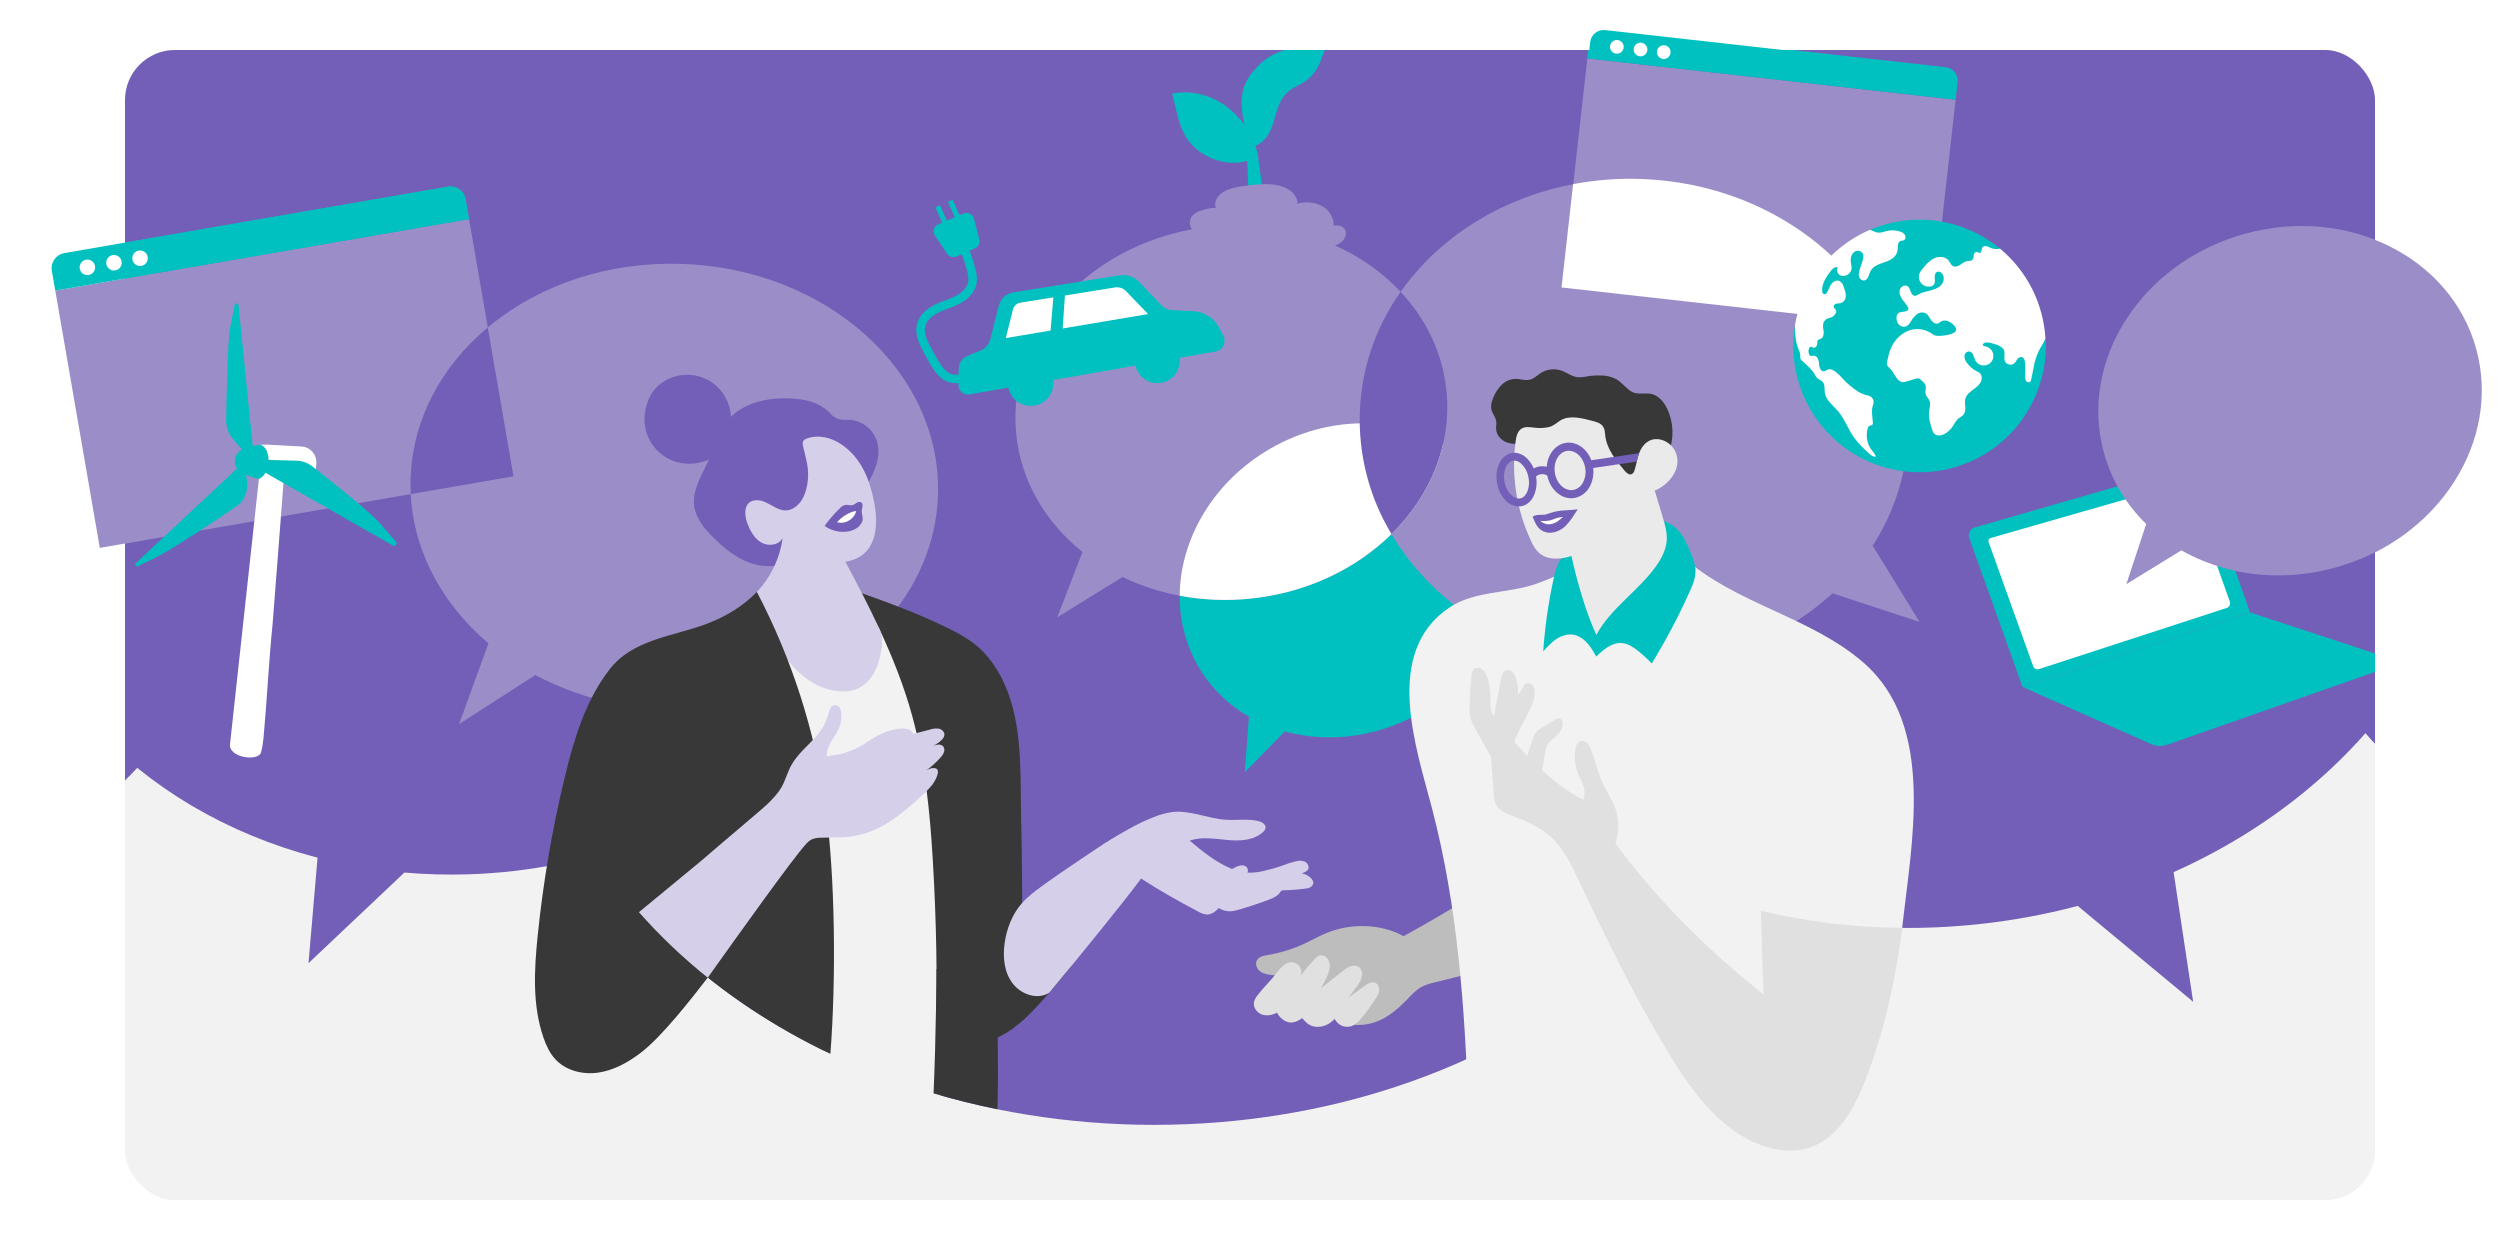 <?xml version="1.0" encoding="UTF-8"?> <svg xmlns="http://www.w3.org/2000/svg" width="1000" height="500" viewBox="0 0 1000 500" fill="none"><rect width="1000" height="500" fill="white"></rect><path d="M782.595 40.364L783.388 33.321C783.468 32.617 783.409 31.903 783.212 31.221C783.016 30.54 782.688 29.904 782.245 29.349C781.803 28.795 781.256 28.334 780.635 27.991C780.014 27.649 779.331 27.433 778.627 27.355L642.05 12.034C641.346 11.955 640.633 12.015 639.952 12.211C639.271 12.408 638.635 12.737 638.081 13.179C637.528 13.621 637.066 14.169 636.724 14.79C636.381 15.41 636.164 16.093 636.086 16.797L635.292 23.84L782.595 40.364Z" fill="#00C1C0"></path><path d="M850.577 233.705L858.513 209.645C850.435 201.839 844.596 192.01 841.604 181.181C831.46 144.355 856.561 105.173 897.668 93.661C938.775 82.15 980.324 102.669 990.468 139.495C1000.61 176.321 975.511 215.503 934.404 227.015C930.926 227.986 927.39 228.741 923.819 229.275C918.899 230.031 913.92 230.331 908.945 230.171C896.193 229.867 883.71 226.442 872.587 220.196L850.577 233.705Z" fill="#9B8DC8"></path><g clip-path="url(#clip0)"><rect width="1280" height="576.206" transform="translate(-140 -74)" fill="#F2F2F2"></rect><path d="M962 2H42V338H962V2Z" fill="#745FB8"></path><path d="M965 219H35V502H965V219Z" fill="#F2F2F2"></path><path d="M-49.744 360.435C40.184 348 104.096 272.866 93.008 192.618C81.919 112.37 0.029 57.397 -89.899 69.832C-179.827 82.267 -243.74 157.402 -232.651 237.649C-221.562 317.897 -139.672 372.87 -49.744 360.435Z" fill="#745FB8"></path><path d="M461.671 449.945C600.087 449.945 712.295 361.496 712.295 252.389C712.295 143.282 600.087 54.833 461.671 54.833C323.255 54.833 211.047 143.282 211.047 252.389C211.047 361.496 323.255 449.945 461.671 449.945Z" fill="#745FB8"></path><path d="M365.498 189.288C362.816 103.849 278.708 37.169 177.639 40.345C76.57 43.52 -3.193 115.348 -0.48 200.786C1.645 268.427 54.816 324.299 127.021 343.071L123.399 385.262L161.76 349.019C170.273 349.754 178.82 349.992 187.36 349.729C288.423 346.554 368.16 274.72 365.498 189.288Z" fill="#745FB8"></path><path d="M988.64 169.492C978.599 71.089 873.51 1.214 753.926 13.423C634.342 25.633 545.542 115.309 555.584 213.719C565.625 312.129 670.713 382.003 790.298 369.794C804.069 368.389 817.708 365.906 831.091 362.368L877.261 400.711L869.446 348.852C946.509 314.44 996.295 244.508 988.64 169.492Z" fill="#745FB8"></path><path d="M1066 100.725C984.544 100.725 918.516 155.196 918.516 222.368C918.516 274.65 958.496 319.216 1014.61 336.425L1010.88 376.004L1040.68 342.232C1049.07 343.426 1057.53 344.025 1066 344.025C1147.46 344.025 1213.49 289.554 1213.49 222.381C1213.49 155.208 1147.46 100.725 1066 100.725Z" fill="#745FB8"></path><path d="M272.506 105.552C214.266 103.727 165.792 142.154 164.244 191.388C163.444 216.997 175.469 240.429 195.38 257.331L183.629 289.65L214.106 270.008C230.412 278.609 248.479 283.339 266.906 283.83C271.831 283.986 276.761 283.852 281.671 283.427L301.69 279.995C343.303 269.195 373.92 236.991 375.2 198.014C376.711 148.8 330.746 107.383 272.506 105.552Z" fill="#9B8DC8"></path><path d="M497.921 308.902L499.591 286.667C491.014 281.771 483.911 274.657 479.028 266.07C462.478 236.876 475.636 198.027 508.417 179.287C541.198 160.548 581.185 169.044 597.735 198.225C614.286 227.407 601.127 266.269 568.346 285.002C565.574 286.587 562.705 287.998 559.758 289.228C555.703 290.94 551.5 292.278 547.201 293.223C536.221 295.722 524.797 295.502 513.921 292.582L497.921 308.902Z" fill="#00C1C0"></path><path d="M578.573 156.201C574.375 115.079 532.449 85.68 484.935 90.539C437.421 95.398 402.305 132.666 406.509 173.769C408.429 192.63 418.305 209.02 432.999 220.774L422.925 246.902L448.999 230.807C463.924 238.003 481.639 241.326 500.148 239.43C547.661 234.59 582.778 197.323 578.573 156.201Z" fill="#9B8DC8"></path><path d="M767.822 248.759L749.064 218.271C757.688 204.975 762.58 189.605 763.227 173.769C765.332 119.932 717.953 74.213 657.403 71.652C596.852 69.091 546.042 110.655 543.95 164.485C541.857 218.316 589.217 264.041 649.761 266.602C654.882 266.818 660.012 266.715 665.121 266.295C672.165 265.751 679.145 264.561 685.972 262.741C703.481 258.225 719.624 249.503 733 237.331L767.822 248.759Z" fill="#9B8DC8"></path><path d="M634.94 23.379L624.668 114.991L771.968 131.519L782.241 39.907L634.94 23.379Z" fill="#9B8DC8"></path><path d="M782.241 39.903L783.035 32.861C783.115 32.156 783.055 31.442 782.859 30.761C782.663 30.079 782.334 29.443 781.892 28.889C781.449 28.334 780.902 27.873 780.281 27.53C779.66 27.188 778.978 26.972 778.273 26.894L641.697 11.573C640.993 11.494 640.279 11.554 639.598 11.751C638.917 11.947 638.282 12.276 637.728 12.718C637.174 13.161 636.713 13.708 636.37 14.329C636.028 14.95 635.811 15.632 635.732 16.336L634.938 23.379L782.241 39.903Z" fill="#00C1C0"></path><path d="M657.402 71.627C647.969 71.217 638.519 71.898 629.242 73.656L624.608 114.989L753.248 129.414C736.442 96.832 700.218 73.438 657.402 71.627Z" fill="white"></path><path d="M187.609 87.574L22.114 116.229L39.923 219.152L205.417 190.497L187.609 87.574Z" fill="#9B8DC8"></path><path d="M187.603 87.594L186.227 79.655C185.952 78.061 185.056 76.642 183.737 75.707C182.417 74.772 180.782 74.398 179.187 74.668L25.722 101.237C24.123 101.514 22.699 102.415 21.764 103.741C20.829 105.068 20.459 106.712 20.736 108.312L22.106 116.244L187.603 87.594Z" fill="#00C1C0"></path><path d="M56.026 106.397C57.74 106.397 59.13 105.007 59.13 103.292C59.13 101.577 57.74 100.187 56.026 100.187C54.312 100.187 52.922 101.577 52.922 103.292C52.922 105.007 54.312 106.397 56.026 106.397Z" fill="white"></path><path d="M818.234 135.432L816.084 134.689L814.094 130.905L800.954 114.541L800.001 99.445C792.851 93.537 784.214 89.711 775.036 88.384C765.858 87.057 756.492 88.281 747.962 91.922L746.177 96.403L736.909 101.423L726.509 112.646L719.828 133.71L717.972 130.272C716.845 137.203 717.176 144.292 718.942 151.088C720.708 157.884 723.871 164.238 728.228 169.743C732.586 175.247 738.044 179.783 744.252 183.06C750.46 186.337 757.283 188.283 764.285 188.775C771.287 189.266 778.315 188.292 784.92 185.914C791.525 183.537 797.562 179.808 802.645 174.966C807.729 170.123 811.748 164.274 814.445 157.791C817.142 151.309 818.459 144.334 818.311 137.314C818.298 136.667 818.273 136.053 818.234 135.432Z" fill="#00C1C0"></path><path d="M800 99.445C798.539 99.824 796.988 99.615 795.68 98.862C794.745 98.362 793.312 98.145 792.857 99.099C792.531 99.777 792.819 100.859 792.108 101.109C791.584 101.295 791.059 100.738 790.502 100.77C789.945 100.802 789.555 101.525 789.472 102.14C789.497 102.763 789.322 103.378 788.972 103.894C788.428 104.457 787.513 104.31 786.745 104.451C785.721 104.643 784.909 105.392 784.038 105.962C783.168 106.532 782.016 106.935 781.12 106.41C780.358 105.968 780.077 105.04 779.558 104.329C778.323 102.652 775.789 102.409 773.875 103.235C771.961 104.061 770.534 105.687 769.197 107.287C768.632 107.894 768.17 108.588 767.827 109.342C767.574 109.983 767.495 110.679 767.599 111.36C767.703 112.041 767.986 112.681 768.419 113.217C768.852 113.752 769.419 114.163 770.063 114.407C770.707 114.651 771.404 114.719 772.083 114.605C772.619 114.544 773.116 114.295 773.485 113.901C774.125 113.165 773.939 112.076 773.875 111.109C773.811 110.143 774.08 108.952 775.008 108.696C775.226 108.646 775.453 108.642 775.673 108.684C775.893 108.725 776.103 108.812 776.288 108.939C777.779 109.867 777.837 112.172 776.806 113.594C775.776 115.015 774.041 115.713 772.326 116.154C770.611 116.596 768.857 116.897 767.353 117.787C766.978 118.072 766.538 118.261 766.073 118.338C765.203 118.376 764.582 117.499 764.275 116.686C763.968 115.873 763.725 114.938 762.995 114.458C761.875 113.728 760.249 114.682 759.904 115.975C759.558 117.268 760.141 118.632 760.902 119.727C761.664 120.822 762.637 121.788 763.225 122.986C763.346 123.188 763.402 123.423 763.385 123.658C763.353 123.781 763.297 123.896 763.22 123.997C763.144 124.098 763.047 124.183 762.937 124.247C761.869 124.951 760.256 124.452 759.296 125.31C759.074 125.535 758.899 125.802 758.78 126.096C758.662 126.389 758.602 126.703 758.605 127.019C758.563 127.524 758.623 128.033 758.781 128.515C758.94 128.996 759.193 129.441 759.526 129.823C759.867 130.2 760.308 130.473 760.797 130.61C761.286 130.747 761.804 130.743 762.291 130.598C763.283 130.252 763.904 129.318 764.473 128.408C765.065 127.347 765.864 126.415 766.822 125.668C767.308 125.303 767.883 125.076 768.486 125.011C769.09 124.945 769.7 125.044 770.253 125.297C771.27 125.854 771.757 127.013 772.403 127.973C773.049 128.933 774.214 129.811 775.289 129.375C775.686 129.151 776.062 128.894 776.416 128.607C778.067 127.551 780.256 128.709 781.606 130.143C782.156 130.739 782.688 131.565 782.355 132.307C782.161 132.665 781.858 132.952 781.491 133.127C779.91 134.017 778.041 134.177 776.23 134.318C775.489 134.423 774.734 134.38 774.009 134.19C773.366 133.909 772.762 133.548 772.211 133.114C770.828 132.261 769.258 131.757 767.637 131.645C766.016 131.534 764.392 131.818 762.905 132.474C759.928 133.845 757.585 136.299 756.352 139.337C755.71 140.997 755.218 142.711 754.88 144.459C754.748 144.888 754.718 145.342 754.79 145.784C755.04 146.815 756.211 147.366 756.768 148.217C757.372 149.278 758.032 150.306 758.746 151.297C759.207 152.013 759.897 152.552 760.704 152.827C761.314 152.904 761.934 152.829 762.509 152.609L766.259 151.521C766.7 151.339 767.188 151.308 767.648 151.431C767.887 151.545 768.104 151.701 768.288 151.892C769.273 152.795 770.374 153.518 770.317 154.997C770.317 155.861 770.035 156.732 770.24 157.558C770.509 158.653 771.52 159.428 771.872 160.484C772.307 161.72 771.833 163.045 771.654 164.364C771.309 166.829 772.057 169.293 772.793 171.669C772.944 172.282 773.216 172.859 773.593 173.365C774.771 174.703 776.998 174.204 778.47 173.192C779.592 172.421 780.546 171.43 781.273 170.279C781.747 169.359 782.329 168.5 783.008 167.719C783.795 166.976 784.928 166.566 785.529 165.683C786.771 163.948 785.587 161.476 786.169 159.421C786.56 158.013 787.731 156.975 788.908 156.105C790.086 155.234 791.353 154.408 792.108 153.16C792.864 151.911 792.947 150.093 791.833 149.152C791.478 148.894 791.094 148.679 790.688 148.512C789.09 147.698 787.718 146.501 786.694 145.029C786.091 144.274 785.77 143.332 785.785 142.365C785.817 141.888 786.025 141.44 786.37 141.109C786.714 140.777 787.17 140.586 787.648 140.573C788.021 140.65 788.369 140.82 788.658 141.069C788.947 141.318 789.167 141.636 789.299 141.994C789.612 142.686 789.76 143.447 790.105 144.126C790.406 144.705 790.849 145.198 791.393 145.558C791.937 145.919 792.563 146.134 793.214 146.185C793.864 146.236 794.516 146.121 795.11 145.849C795.703 145.578 796.217 145.16 796.604 144.635C796.991 144.109 797.238 143.494 797.321 142.847C797.405 142.2 797.322 141.542 797.081 140.936C796.84 140.33 796.449 139.795 795.944 139.382C795.439 138.969 794.837 138.691 794.195 138.575C793.696 138.486 792.998 138.268 793.12 137.775C793.163 137.634 793.253 137.512 793.376 137.429C794.246 136.731 795.513 136.968 796.576 137.256C798.067 137.653 800.416 138.281 801.363 139.644C802.38 141.111 801.222 143.153 802.08 144.721C802.263 145.013 802.505 145.264 802.791 145.456C803.077 145.649 803.4 145.78 803.739 145.84C804.079 145.9 804.427 145.889 804.762 145.807C805.096 145.724 805.41 145.573 805.683 145.362C806.152 144.865 806.564 144.317 806.912 143.729C807.088 143.436 807.339 143.196 807.64 143.033C807.94 142.869 808.279 142.789 808.62 142.801C809.657 142.961 809.99 144.267 810.054 145.31C810.156 146.971 810.169 148.636 810.092 150.298C810 150.961 810.091 151.636 810.355 152.251C810.426 152.398 810.527 152.53 810.651 152.637C810.776 152.744 810.921 152.824 811.078 152.872C811.235 152.92 811.4 152.935 811.563 152.916C811.726 152.897 811.883 152.845 812.025 152.763C812.301 152.478 812.471 152.108 812.505 151.713L813.382 147.359C813.75 145.06 814.412 142.818 815.353 140.688C816.255 138.87 817.356 137.327 818.169 135.438C817.78 128.511 815.965 121.738 812.839 115.545C809.712 109.351 805.341 103.87 800 99.445V99.445Z" fill="white"></path><path d="M719.393 124.023C719.316 124.292 719.239 124.567 719.156 124.849C718.66 126.624 718.265 128.426 717.972 130.246C717.972 133.569 718.234 136.949 719.488 139.92C719.833 140.554 720.051 141.25 720.128 141.968C720.054 142.468 720.067 142.977 720.167 143.473C720.318 143.777 720.537 144.042 720.807 144.248C722.522 145.887 724.602 147.551 725.818 149.613C726.304 150.445 726.317 150.823 727.188 151.45C727.866 151.943 728.666 152.193 729.191 152.891C730.055 154.037 729.722 155.644 729.92 157.059C730.356 160.106 733.184 162.11 735.188 164.447C737.831 167.526 739.168 171.489 741.498 174.844C743.25 177.181 745.243 179.327 747.444 181.246C748.263 182.015 749.261 182.841 750.368 182.642C750.048 181.579 749.216 180.766 748.557 179.87C747.674 178.66 747.084 177.263 746.832 175.786C746.58 174.31 746.673 172.795 747.104 171.361C747.147 171.139 747.237 170.928 747.367 170.743C747.497 170.557 747.665 170.402 747.86 170.286C748.199 170.139 748.628 170.209 748.896 169.966C749.005 169.833 749.083 169.679 749.125 169.513C749.167 169.347 749.172 169.173 749.14 169.005C749.044 167.245 748.653 165.228 748.845 163.48C748.992 162.161 749.94 160.958 749.101 159.511C748.891 159.168 748.612 158.874 748.281 158.647C747.951 158.42 747.576 158.265 747.181 158.192C744.468 157.686 742.183 156.098 740.141 154.35C739.101 153.528 738.131 152.62 737.242 151.636C736.338 150.538 735.309 149.55 734.176 148.691C733.338 148.051 732.256 147.462 731.284 147.788C730.644 147.999 730.08 148.576 729.364 148.537C729.127 148.503 728.901 148.415 728.703 148.279C728.505 148.144 728.342 147.965 728.224 147.756C727.856 147.083 727.65 146.333 727.623 145.567C727.597 144.801 727.421 144.048 727.104 143.351C726.935 143.01 726.669 142.727 726.338 142.538C726.008 142.348 725.628 142.262 725.248 142.289C725.018 142.355 724.783 142.4 724.544 142.423C724.327 142.384 724.125 142.287 723.959 142.141C723.793 141.996 723.67 141.808 723.604 141.597C723.455 141.236 723.381 140.848 723.388 140.457C723.394 140.066 723.481 139.68 723.642 139.324C723.695 139.162 723.791 139.017 723.919 138.904C724.048 138.792 724.204 138.716 724.372 138.684C724.717 138.684 725.012 138.959 725.338 139.062C726.087 139.299 726.797 138.473 726.874 137.685C726.938 137.045 726.816 136.245 727.348 135.88C727.596 135.75 727.861 135.655 728.135 135.598C729.204 135.233 729.562 133.882 729.472 132.762C729.383 131.642 729.024 130.496 729.3 129.401C729.422 128.935 729.655 128.505 729.978 128.147C730.301 127.79 730.705 127.515 731.156 127.346C732.122 126.993 732.896 127.032 733.594 126.244C734.164 125.604 734.874 124.746 734.279 123.863C734.029 123.479 733.575 123.223 733.472 122.768C733.325 122.128 733.952 121.596 734.567 121.456C735.181 121.315 735.847 121.398 736.448 121.212C736.986 120.996 737.449 120.626 737.779 120.149C738.108 119.673 738.291 119.109 738.304 118.53C738.4 117.172 737.856 115.847 737.434 114.573C737.306 114.151 737.116 113.749 736.871 113.382C735.36 111.276 733.351 112.383 732.391 113.83C731.751 114.848 731.418 116.039 730.772 117.032C730.686 117.202 730.564 117.352 730.413 117.469C730.263 117.587 730.088 117.669 729.901 117.71C729.261 117.761 728.89 116.935 728.852 116.27C728.711 113.485 730.413 110.975 732.052 108.709C732.8 107.665 733.972 106.487 735.149 106.974C734.368 108.03 735.034 109.72 736.256 110.213C736.883 110.418 737.557 110.431 738.192 110.252C738.826 110.073 739.393 109.71 739.821 109.208C740.204 108.81 740.473 108.317 740.602 107.78C740.682 107.002 740.615 106.216 740.404 105.463C740.122 103.881 740.244 102.101 741.485 100.981C741.708 100.755 741.975 100.576 742.27 100.458C742.564 100.339 742.88 100.282 743.197 100.29C743.515 100.299 743.827 100.372 744.115 100.506C744.403 100.641 744.66 100.833 744.871 101.071C745.677 102.089 745.306 103.632 744.871 104.867L744.045 107.313C743.642 108.516 743.226 109.797 743.783 111.033C743.935 111.39 744.192 111.692 744.52 111.9C744.848 112.108 745.232 112.212 745.62 112.198C747.252 112.038 747.488 109.861 748.224 108.427C749.255 106.41 751.668 105.629 753.812 104.906C757.011 103.824 759.264 102.255 759.111 98.798C759.072 97.818 759.373 96.627 760.314 96.352C760.666 96.25 761.05 96.294 761.396 96.173C762.202 95.891 762.419 94.752 762.003 94.002C761.517 93.286 760.779 92.779 759.936 92.581C758.241 92.052 756.435 91.99 754.708 92.402C753.511 92.69 752.314 93.209 751.092 93.042C750.106 92.914 749.229 92.351 748.288 92.018L747.988 91.922C741.159 94.846 735.057 99.238 730.115 104.786C725.174 110.333 721.513 116.901 719.393 124.023V124.023Z" fill="white"></path><path d="M358.759 252.843L343.258 247.152L306.433 263.938L306.714 265.808L316.602 330.919C321.14 360.811 324.589 391.037 330.196 420.622C330.676 423.183 331.233 425.878 333.018 427.773C334.253 429.053 335.956 429.854 337.633 430.52C349.748 435.308 362.804 439.841 375.809 440.725C378.369 425.084 381.146 405.845 383.719 390.204C386.221 375.018 386.343 359.896 386.714 344.556L388.052 288.69L358.759 252.843Z" fill="#F2F2F2"></path><path d="M317.012 223.22L316.935 223.316C315.995 224.304 314.819 225.038 313.518 225.448C308.513 227.247 302.849 226.517 297.991 224.347C293.134 222.176 288.993 218.681 285.236 214.923C281.665 211.35 278.196 207.169 277.639 202.156C276.916 195.933 280.698 190.229 283.233 184.499C285.614 179.115 287.073 173.173 290.708 168.564C296.519 161.252 306.708 158.928 316.058 159.357C319.674 159.524 323.329 160.042 326.638 161.508C328.725 162.415 330.601 163.744 332.148 165.414C332.881 166.255 333.795 166.919 334.821 167.355C335.848 167.791 336.961 167.987 338.075 167.93C340.226 167.764 342.384 168.164 344.334 169.089C345.879 169.839 347.253 170.9 348.371 172.204C349.49 173.508 350.329 175.027 350.836 176.669C351.879 180.145 351.342 183.948 350.036 187.335C348.807 190.665 347.034 193.768 344.788 196.516C341.876 194.179 339.95 191.439 335.572 191.919C329.812 192.559 328.033 197.841 325.972 202.4C324.206 204.173 323.521 208.52 322.657 210.831C321.441 214.103 319.886 217.304 318.49 220.537C318.126 221.496 317.628 222.399 317.012 223.22V223.22Z" fill="#745FB8"></path><path d="M292.192 177.879C289.863 179.396 287.84 181.349 285.472 182.796C282.815 184.395 279.804 185.313 276.707 185.469C273.61 185.624 270.522 185.011 267.719 183.686C264.944 182.299 262.576 180.219 260.842 177.647C259.108 175.075 258.069 172.098 257.824 169.005C257.485 163.57 259.475 157.36 263.763 153.857C266.909 151.292 270.845 149.894 274.904 149.903C278.963 149.911 282.894 151.324 286.029 153.902C288.87 156.311 290.897 159.539 291.834 163.144C292.771 166.749 292.572 170.556 291.264 174.044C290.803 175.196 291.495 176.861 292.192 177.879Z" fill="#745FB8"></path><path d="M374.368 416.14C374.982 392.238 374.573 368.336 373.139 344.435C372 324.991 370.08 305.451 364.96 286.635C361.683 274.579 357.049 262.946 351.769 251.621L343.238 236.767C355.36 240.993 367.648 245.59 379.232 251.294C382.678 252.883 385.967 254.793 389.056 256.998C395.706 261.986 400.358 269.291 403.225 277.095C409.056 292.947 408.07 310.342 408.448 326.963C408.845 344.65 408.973 362.344 408.832 380.044C408.793 384.82 408.734 389.598 408.653 394.379C415.693 393.988 423.648 390.403 429.037 385.832C424.275 391.914 419.597 397.356 414.873 402.478C409.011 408.822 402.182 414.943 393.753 416.742C387.571 418.029 380.563 417.273 374.368 416.14Z" fill="#383838"></path><path d="M311.84 259.117C316.909 268.081 325.581 275.827 335.866 276.532C338.134 276.732 340.419 276.432 342.56 275.655C346.816 273.99 349.786 269.931 351.162 265.571C352.538 261.211 353.722 255.763 351.802 251.62C347.552 242.491 342.887 233.54 338.157 224.68C350.739 222.759 351.501 210.543 349.735 201.234C347.987 192.079 344.73 183.481 336.807 177.917C332.704 175.036 327.258 173.653 322.586 175.465C322.097 175.616 321.664 175.911 321.344 176.31C321.184 176.642 321.091 177.003 321.071 177.371C321.052 177.739 321.105 178.108 321.229 178.455C321.946 181.656 322.925 184.857 323.181 188.116C323.395 190.799 323.127 193.499 322.387 196.087C321.645 198.68 320.346 201.209 318.15 202.79C311.936 207.201 307.955 199.589 302.202 200.108C297.402 200.517 297.645 205.947 298.893 209.218C300.058 212.272 301.69 215.371 304.518 217.01C307.347 218.649 311.616 218.111 313.062 215.179C311.973 223.277 308.369 230.828 302.758 236.767C303.277 243.592 308.442 253.157 311.84 259.117Z" fill="#D5CFEA"></path><path d="M419.732 397.061C415.021 400.122 408.404 397.791 405.012 393.31C401.62 388.828 401.069 382.765 401.856 377.201C402.663 371.516 404.788 365.94 408.512 361.58C410.829 358.865 413.703 356.682 416.589 354.582C421.856 350.741 427.252 347.104 432.653 343.455C440.295 338.288 448.013 333.096 456.474 329.459L473.197 344.505C476.397 347.379 479.597 350.267 483.277 352.533C485.895 354.147 486.848 352.476 488.685 350.76C490.448 349.007 492.518 347.592 494.791 346.586C496.173 346.022 498.087 345.843 498.867 347.123C499.648 348.404 498.727 349.896 497.843 351.029C494.78 355.007 491.55 358.848 488.154 362.553C486.682 364.153 484.954 365.85 482.746 365.812C481.544 365.696 480.385 365.304 479.36 364.666C471.635 360.607 463.757 356.176 456.442 351.419C449.402 361.023 429.031 385.832 429.031 385.832C426.1 389.385 419.732 397.061 419.732 397.061Z" fill="#D5CFEA"></path><path d="M520.615 349.307C521.684 349.012 522.893 348.596 523.309 347.565C523.725 346.534 523.028 345.228 521.997 344.703C520.926 344.252 519.737 344.165 518.612 344.454C516.684 344.897 514.794 345.492 512.96 346.233C510.559 347.086 508.107 347.789 505.62 348.34C503.331 348.921 500.97 349.159 498.612 349.044C496.465 348.828 494.365 348.275 492.391 347.405C486.234 344.844 480.973 340.561 475.879 336.265C480.589 334.581 485.959 335.535 490.944 335.996C495.93 336.457 501.472 336.227 505.165 332.853C505.695 332.446 506.067 331.866 506.215 331.214C506.42 329.741 504.736 328.755 503.296 328.416C499.079 327.417 494.656 328.192 490.336 327.91C483.085 327.436 476.071 323.986 468.852 324.818C466.225 325.203 463.659 325.924 461.216 326.963C454.176 329.716 448.736 333.179 441.159 337.847L439.879 339.62C455.623 346.79 473.62 350.978 486.548 362.47C487.369 363.194 488.328 363.746 489.367 364.092C490.406 364.439 491.504 364.573 492.596 364.486C493.557 364.377 494.507 364.178 495.431 363.891C498.801 362.943 502.138 361.861 505.44 360.645C507.501 359.883 510.836 358.891 512.058 356.932C512.175 356.686 512.343 356.467 512.551 356.291C512.779 356.172 513.035 356.114 513.293 356.125C516.408 356.053 519.517 355.807 522.605 355.389C523.196 355.332 523.765 355.139 524.269 354.825C527.405 352.565 522.74 349.524 520.615 349.307Z" fill="#D5CFEA"></path><path d="M329.837 210.364C331.623 207.879 333.626 205.556 335.821 203.424C336.366 202.767 337.085 202.277 337.894 202.009C338.97 201.772 340.115 202.336 341.165 202.009C341.669 201.789 342.144 201.507 342.579 201.17C342.796 201.001 343.049 200.881 343.317 200.82C343.586 200.759 343.865 200.759 344.134 200.818C345.798 201.362 344.621 203.514 344.678 204.615C344.755 205.895 345.318 207.259 344.954 208.456C344.686 209.169 344.281 209.821 343.76 210.376C343.24 210.931 342.614 211.378 341.92 211.689C338.323 213.584 333.088 212.823 329.837 210.364Z" fill="#745FB8"></path><path d="M577.223 177.655C557.735 166.4 531.316 166.201 508.416 179.287C485.377 192.463 472.02 215.582 471.879 238.297C481.197 240.04 490.718 240.43 500.148 239.456C539.194 235.461 569.863 209.577 577.223 177.655Z" fill="white"></path><path d="M578.573 156.201C577.031 141.085 570.387 127.563 560.25 116.737C550.26 130.771 544.592 147.421 543.943 164.637C543.293 181.852 547.692 198.882 556.596 213.629C572.154 198.296 580.781 177.776 578.573 156.201Z" fill="#745FB8"></path><path d="M342.349 204.378H342.413C342.221 206.395 339.975 208.36 338.132 208.86C337.575 209.025 336.997 209.109 336.416 209.109C335.878 209.092 335.342 209.024 334.816 208.904C336.672 206.779 339.533 204.871 342.349 204.378Z" fill="white"></path><path d="M272.538 382.01C289.639 397.497 309.754 410.858 332.154 421.537C334.471 391.824 334.112 350.529 330.189 322.212C326.007 292.367 316.724 263.464 302.746 236.767C297.178 242.529 290.106 246.742 282.592 249.572C269.216 254.591 253.152 255.68 243.821 267.767C234.138 280.284 229.524 295.86 225.869 311.021L271.808 386.766L272.538 382.01Z" fill="#383838"></path><path d="M225.869 311.015C220.837 331.895 217.224 353.093 215.053 374.461C213.67 388.047 212.928 402.113 217.376 415.02C218.458 418.176 219.885 421.281 222.15 423.72C226.362 428.266 233.082 429.918 239.219 429.053C245.357 428.189 250.989 425.11 255.955 421.371C264.678 414.86 276.505 399.539 283.142 391.011L225.869 311.015Z" fill="#383838"></path><path d="M398.951 443.695C399.552 427.619 398.861 404.001 398.861 404.001L374.618 387.515C374.618 387.515 374.407 415.436 373.421 437.351C381.728 439.805 390.238 441.92 398.951 443.695Z" fill="#383838"></path><path d="M377.28 298.536C377.031 298.285 376.731 298.091 376.399 297.967C376.068 297.843 375.713 297.793 375.36 297.819C374.647 297.887 373.948 298.061 373.287 298.338C374.772 297.531 377.626 295.886 377.767 293.946C377.844 292.749 376.743 291.724 375.565 291.468C374.366 291.302 373.144 291.422 372 291.82L365.274 293.581C365.114 293.153 364.858 292.767 364.525 292.454C364.192 292.141 363.791 291.909 363.354 291.776C362.464 291.472 361.52 291.354 360.583 291.43C357.826 291.615 355.128 292.314 352.628 293.491C348.935 295.124 345.824 297.839 342.144 299.535C340.318 300.373 338.423 301.052 336.48 301.565C336.007 301.686 330.72 302.557 330.72 302.557C330.535 300.348 331.501 298.204 332.64 296.308C333.78 294.413 335.156 292.614 335.904 290.546C336.602 288.594 337.524 282.063 334.042 282.044C331.988 282.044 331.386 285.482 330.925 286.916C330.109 289.448 328.804 291.795 327.085 293.824C323.616 298.011 319.092 301.36 316.455 306.206C314.919 309.043 314.144 312.25 312.519 315.042C311.156 317.372 309.242 319.331 307.348 321.258C305.229 323.403 290.778 335.42 280.416 344.383C280.416 344.383 267.649 354.928 255.578 364.87C263.976 374.383 273.184 383.149 283.098 391.069C295.386 373.846 317.018 343.506 322.292 337.75C322.93 336.986 323.694 336.336 324.551 335.83C325.726 335.302 327.007 335.05 328.295 335.093C330.285 335.036 332.282 334.965 334.279 334.946C336.757 334.988 339.235 334.816 341.684 334.434C351.655 332.584 359.245 326.828 366.592 320.234C368.848 318.316 370.945 316.22 372.864 313.966C374.055 312.487 377.588 306.386 372.544 307.32C371.84 307.492 371.168 307.775 370.554 308.159C372.663 306.602 374.604 304.83 376.346 302.871C376.89 302.285 377.312 301.598 377.588 300.848C377.738 300.468 377.789 300.057 377.735 299.652C377.681 299.247 377.525 298.863 377.28 298.536V298.536Z" fill="#D5CFEA"></path><path d="M506.586 86.249C505.306 78.567 504.353 70.673 503.258 62.971C502.189 55.41 497.594 48.277 491.463 43.284C485.332 38.29 476.743 35.793 468.871 37.483C470.637 43.655 471.284 50.288 474.951 55.666C479.86 62.868 490.273 66.927 498.919 64.341C499.107 71.964 499.504 79.582 500.109 87.197L506.586 86.249Z" fill="#00C1C0"></path><path d="M499.661 58.937C502.861 58.752 505.632 56.517 507.245 53.892C508.858 51.267 509.607 48.034 510.522 45.012C511.437 41.99 512.672 38.917 515.117 36.772C517.28 34.852 520.179 33.917 522.509 32.214C524.688 30.521 526.442 28.342 527.629 25.85C527.955 25.21 530.528 18.462 530.528 18.462C526.535 18.323 522.536 18.51 518.573 19.019C514.626 19.518 510.828 20.846 507.431 22.918C505.332 24.309 503.442 25.993 501.818 27.918C500.099 29.794 498.729 31.962 497.773 34.32C497.11 36.208 496.741 38.185 496.679 40.185C496.352 46.587 498.848 52.573 499.316 58.918L499.661 58.937Z" fill="#00C1C0"></path><path d="M501.735 93.842L491.873 95.084C487.438 95.648 480.993 95.846 477.697 92.837C475.777 91.102 475.271 88.176 476.999 86.243C477.943 85.309 479.104 84.624 480.379 84.252C482.287 83.522 484.313 83.144 486.356 83.138C485.473 81.025 486.779 78.554 488.846 77.107C490.913 75.66 493.575 75.039 496.174 74.603C498.535 74.207 500.929 73.925 503.323 73.765C506.747 73.534 510.311 73.573 513.415 74.764C516.519 75.954 519.067 78.541 518.996 81.48C520.687 80.977 522.462 80.823 524.214 81.025C525.966 81.227 527.66 81.783 529.191 82.658C530.526 83.448 531.628 84.579 532.383 85.934C533.139 87.289 533.522 88.821 533.492 90.372C535.342 89.668 537.697 90.718 538.228 92.357C538.759 93.996 537.831 95.84 536.308 97.005C534.678 98.129 532.805 98.853 530.843 99.118C521.236 100.846 510.695 97.037 501.735 93.842Z" fill="#9B8DC8"></path><path d="M509.421 390.076C507.655 389.903 505.805 389.705 504.301 388.719C502.797 387.733 501.908 385.671 502.766 384.122C503.623 382.573 505.485 382.285 507.143 382.003C512.359 381.114 517.43 379.518 522.215 377.259C525.031 375.927 527.745 374.372 530.631 373.187C540.327 369.211 552.25 369.429 561.447 374.468C568.61 370.545 575.68 366.45 582.656 362.182C583.507 371.452 583.936 381.036 584.352 390.351L573.856 392.964C572.06 393.336 570.316 393.929 568.666 394.731C566.464 395.921 564.756 397.81 563.015 399.609C559.303 403.45 555.143 407.093 550.093 408.854C545.545 410.423 540.593 410.364 536.084 408.688C525.901 404.821 520.289 391.12 509.421 390.076Z" fill="#BDBDBD"></path><path d="M708.352 430.436L760.87 371.158C764.57 337.27 774.477 290.342 745.408 265.059C734.854 255.878 721.939 249.95 709.235 244.091C696.531 238.233 683.635 232.196 673.255 222.849C672.224 221.927 671.079 220.928 669.703 220.928C668.103 220.928 666.906 222.324 665.799 223.489C654.919 234.795 642.554 227.478 629.485 228.611C624.231 229.059 619.488 231.812 614.503 233.528C603.111 237.465 589.863 236.268 579.834 242.958C552.999 260.885 566.445 298.972 572.858 323.531C583.008 362.438 585.946 402.849 587.309 443.036C605.677 434.796 625.824 434.38 645.549 433.433L696.307 431.025L708.352 430.436Z" fill="#F2F2F2"></path><path d="M520.871 407.254C520.871 407.254 521.844 408.291 522.318 408.816C523.45 409.995 524.998 410.684 526.631 410.737C528.362 410.822 530.077 410.375 531.547 409.456C531.854 409.258 533.947 407.798 533.806 407.42C534.377 408.7 535.408 409.717 536.694 410.272C537.98 410.827 539.428 410.879 540.75 410.417C542.187 409.744 543.439 408.731 544.398 407.465C545.967 405.659 547.411 403.746 548.718 401.742C549.761 400.147 551.278 398.368 551.604 396.453C551.828 395.115 551.265 393.54 549.998 393.054C548.603 392.522 547.118 393.463 545.927 394.334C543.732 395.973 541.351 397.535 539.156 399.2C540.611 397.559 541.947 395.818 543.156 393.988C543.94 392.939 544.496 391.738 544.788 390.461C544.928 389.82 544.895 389.154 544.694 388.529C544.493 387.905 544.13 387.346 543.643 386.907C543.136 386.565 542.554 386.35 541.947 386.282C541.339 386.214 540.724 386.295 540.155 386.517C539.02 386.982 537.969 387.631 537.044 388.437C534.215 390.621 531.284 393.092 528.449 395.275L530.119 391.991C530.827 390.735 531.374 389.395 531.745 388.002C532.115 386.592 531.932 385.094 531.233 383.815C530.523 382.631 529.044 381.824 527.726 382.253C526.999 382.557 526.36 383.037 525.863 383.649C523.831 385.745 521.955 387.987 520.251 390.358C520.546 389.638 520.623 388.847 520.474 388.083C520.325 387.319 519.955 386.616 519.41 386.06C518.865 385.504 518.169 385.12 517.409 384.956C516.648 384.791 515.856 384.853 515.131 385.134C512.571 386.126 510.395 389.692 508.615 391.683C506.836 393.675 504.897 395.679 503.233 397.83C502.481 398.672 501.926 399.672 501.607 400.756C501.166 402.843 502.676 405.013 504.673 405.762C506.67 406.511 508.948 406.057 510.817 405.039C511.257 405.955 511.882 406.77 512.653 407.431C513.424 408.092 514.325 408.586 515.297 408.88C517.281 409.335 519.265 408.432 520.871 407.254Z" fill="#E0E0E0"></path><path d="M603.873 296.962C605.156 292.021 606.129 287.004 606.785 281.942C607.272 278.228 607.566 274.349 606.241 270.853C605.672 269.342 604.385 267.741 602.804 268.042C601.223 268.343 600.635 270.232 600.334 271.807L597.332 287.73C598.234 288.85 598.766 290.29 599.662 291.443C600.47 292.391 601.194 293.409 601.825 294.484C602.305 295.342 602.971 296.558 603.873 296.962Z" fill="#E0E0E0"></path><path d="M604.711 299.772C606.17 294.209 609.312 289.272 611.834 284.106C612.992 281.737 614.048 279.176 613.844 276.545C613.822 275.606 613.482 274.702 612.877 273.984C612.566 273.628 612.144 273.388 611.679 273.304C611.214 273.219 610.734 273.294 610.317 273.516C609.923 273.811 609.602 274.192 609.376 274.63L605.997 280.143C603.744 284.007 602.507 288.379 602.4 292.851C602.317 293.755 602.375 294.667 602.573 295.553C602.951 297.106 603.683 298.55 604.711 299.772Z" fill="#E0E0E0"></path><path d="M616.686 309.081L618.202 300.265C618.293 299.547 618.482 298.844 618.766 298.178C619.26 297.293 619.933 296.521 620.743 295.912C621.932 295.003 623.007 293.954 623.943 292.787C624.409 292.202 624.739 291.52 624.91 290.792C625.082 290.064 625.09 289.306 624.935 288.575C624.852 288.2 624.65 287.863 624.359 287.614C623.662 287.096 622.676 287.518 621.927 287.953C619.965 289.093 618.028 290.271 616.116 291.488C615.449 291.819 614.861 292.292 614.392 292.872C613.924 293.452 613.586 294.126 613.402 294.849C612.272 297.909 611.25 301.01 610.337 304.151C611.964 306.343 614.159 308.048 616.686 309.081V309.081Z" fill="#E0E0E0"></path><path d="M608.871 177.181C606.689 177.755 604.382 177.616 602.285 176.784C600.243 175.875 598.586 173.916 598.445 171.662C598.381 170.593 598.656 169.511 598.49 168.461C598.234 166.816 596.96 165.484 596.57 163.864C596.179 162.245 596.64 160.734 597.21 159.28C597.955 157.302 599.109 155.502 600.595 153.998C601.962 152.61 603.776 151.751 605.715 151.572C607.757 151.418 609.831 152.347 611.853 151.898C613.575 151.521 614.855 150.131 616.333 149.184C617.548 148.421 618.919 147.941 620.344 147.778C621.77 147.615 623.214 147.774 624.57 148.243C626.778 149.03 628.723 150.644 631.053 150.893C632.36 150.947 633.669 150.824 634.944 150.528C636.776 150.234 638.633 150.125 640.486 150.202C642.588 150.197 644.66 150.704 646.522 151.681C648.819 153.019 650.362 155.343 652.653 156.675C655.13 158.115 658.144 156.905 660.864 157.648C663.584 158.39 665.645 160.913 666.893 163.531C668.974 167.979 669.523 172.99 668.454 177.783C667.974 179.953 667.526 181.15 665.766 182.386C663.808 183.845 661.997 185.492 660.358 187.303C658.778 188.974 658.157 190.658 655.917 191.644C652.467 193.155 648.352 192.284 645.12 190.363C641.888 188.443 639.36 185.562 636.8 182.764C634.24 179.966 631.68 177.143 628.339 175.376C623.942 173.032 619.597 172.815 615.072 174.812C613.085 175.797 611.008 176.591 608.871 177.181V177.181Z" fill="#383838"></path><path d="M677.14 233.624C677.866 231.838 678.23 229.924 678.208 227.996C678.119 225.614 677.191 223.361 676.288 221.158C675.104 218.309 673.901 215.396 671.994 212.996C670.087 210.595 667.36 208.616 664.314 208.348C663.923 208.28 663.522 208.348 663.175 208.54C662.867 208.788 662.643 209.126 662.535 209.506C660.717 214.263 659.431 219.443 656.173 223.482C652.468 228.073 646.144 230.314 640.813 232.49C640.505 232.65 640.16 232.723 639.815 232.702C639.123 232.599 638.778 231.837 638.573 231.172C637.466 227.58 637.024 223.489 634.336 220.883C633.808 220.317 633.14 219.901 632.399 219.676C631.659 219.451 630.872 219.426 630.119 219.603C627.444 220.076 625.236 222.074 623.866 224.417C622.496 226.76 621.856 229.456 621.306 232.1C619.294 241.481 617.948 250.993 617.28 260.564C619.072 258.567 620.909 256.544 623.232 255.193C625.556 253.842 628.474 253.272 630.912 254.316C634.4 255.808 636.404 258.797 638.484 262.639C641.383 259.854 644.813 256.877 648.82 257.229C651.2 257.44 653.3 258.836 655.181 260.321C657.143 261.88 658.988 263.579 660.704 265.405C666.379 256.136 671.454 246.513 675.898 236.594C676.346 235.602 676.775 234.622 677.14 233.624Z" fill="#00C1C0"></path><path d="M670.529 181.605C670.063 180.194 669.245 178.925 668.154 177.916C667.062 176.908 665.732 176.195 664.289 175.843C659.924 174.844 656.839 177.712 655.514 181.643C654.804 183.743 654.497 185.965 653.825 188.046C653.76 188.374 653.629 188.686 653.44 188.963C653.25 189.239 653.007 189.474 652.724 189.653C651.7 190.139 650.605 189.179 649.869 188.308C646.394 184.179 642.765 179.716 642.119 174.358C641.965 173.077 641.965 171.797 641.287 170.721C640.276 169.133 638.401 168.743 636.73 168.301C633.018 167.315 627.943 165.964 624.34 168.071C622.676 169.044 621.645 170.286 619.655 170.798C617.705 171.256 615.686 171.345 613.703 171.06C611.994 170.856 610.125 170.542 608.66 171.438C606.996 172.45 606.503 174.607 606.241 176.56C604.555 189.272 606.324 202.203 611.361 213.994C613.031 217.893 614.337 221.312 618.561 222.855C621.351 223.873 625.517 223.495 628.57 222.368C630.759 232.375 634.33 244.898 638.548 253.983C644.237 243.24 655.553 236.242 662.548 226.293C664.692 223.252 666.465 219.788 666.695 216.049C666.881 212.983 666.017 209.961 665.14 207.016C664.346 204.34 662.887 199.544 661.901 196.241C667.501 193.955 672.589 187.681 670.529 181.605Z" fill="#EAEAEA"></path><path d="M607.213 202.579C605.439 202.458 603.77 201.696 602.516 200.434C600.639 198.587 599.373 196.21 598.887 193.622C597.671 187.79 600.167 182.239 604.391 181.259C606.548 180.76 608.781 181.471 610.689 183.25C612.56 185.101 613.826 187.476 614.317 190.063V190.063C614.897 192.656 614.692 195.364 613.728 197.841C612.711 200.306 610.964 201.932 608.807 202.432C608.285 202.551 607.749 202.6 607.213 202.579ZM605.844 184.268C605.573 184.256 605.301 184.281 605.037 184.345C602.478 184.941 600.993 188.878 601.838 192.944C602.197 194.884 603.137 196.67 604.532 198.065C605.69 199.154 606.983 199.608 608.161 199.346C609.338 199.083 610.33 198.097 610.951 196.599C611.661 194.732 611.802 192.695 611.354 190.748C610.995 188.807 610.055 187.021 608.66 185.626C607.919 184.838 606.919 184.345 605.844 184.236V184.268Z" fill="#745FB8"></path><path d="M627.911 199.282C623.636 198.968 619.796 195.178 618.861 189.947C617.78 183.891 621.005 178.167 626.048 177.187C631.091 176.208 636.071 180.337 637.152 186.394C637.685 189.174 637.256 192.053 635.936 194.557C635.35 195.722 634.51 196.739 633.477 197.535C632.445 198.331 631.247 198.884 629.971 199.154C629.293 199.285 628.6 199.328 627.911 199.282V199.282ZM627.911 180.312C627.483 180.279 627.052 180.305 626.631 180.389C623.296 181.029 621.21 185.056 621.978 189.352C622.746 193.648 626.08 196.612 629.408 195.965C630.222 195.781 630.984 195.418 631.64 194.902C632.295 194.386 632.827 193.73 633.197 192.982C634.152 191.146 634.456 189.04 634.061 187.009C633.376 183.257 630.759 180.523 627.885 180.312H627.911Z" fill="#745FB8"></path><path d="M613.857 191.228L611.239 189.467C611.781 188.68 612.481 188.015 613.294 187.514C614.108 187.012 615.016 186.685 615.962 186.554C616.912 186.428 617.877 186.496 618.8 186.754C619.723 187.011 620.584 187.453 621.332 188.052L619.335 190.498C618.923 190.172 618.451 189.932 617.946 189.791C617.44 189.65 616.911 189.612 616.391 189.678C615.884 189.747 615.398 189.92 614.961 190.187C614.525 190.454 614.149 190.808 613.857 191.228V191.228Z" fill="#745FB8"></path><path d="M631.104 203.725C631.104 203.725 629.389 206.388 629.018 206.926C628.301 207.997 627.499 209.008 626.618 209.948C625.021 211.73 622.816 212.851 620.436 213.092C619.505 213.162 618.571 213.022 617.703 212.682C616.834 212.342 616.053 211.81 615.418 211.126C614.33 209.929 613.677 208.277 613.057 206.645C614.676 205.563 616.653 206.177 618.458 205.748C618.989 205.598 619.513 205.421 620.026 205.217C622.106 204.537 624.276 204.17 626.464 204.128C628 204.077 629.543 203.86 631.104 203.725Z" fill="#745FB8"></path><path d="M616.129 208.341C617.489 208.475 618.862 208.399 620.199 208.117C621.031 207.893 621.78 207.477 622.612 207.233C623.479 207.018 624.36 206.866 625.249 206.779L623.815 207.931C622.737 208.919 621.376 209.541 619.924 209.711C619.231 209.759 618.536 209.663 617.882 209.427C617.229 209.191 616.631 208.821 616.129 208.341V208.341Z" fill="white"></path><path d="M704.365 364.339C704.678 375.479 704.902 386.747 705.504 397.823C683.258 380.3 662.969 360.088 646.15 337.302C647.756 332.806 647.756 327.893 646.15 323.397C644.832 319.792 642.63 316.578 641.03 313.108C639.014 308.799 638.093 304.087 636.358 299.663C635.999 298.543 635.301 297.561 634.361 296.853C633.382 296.213 631.923 296.213 631.161 297.07C630.878 297.428 630.671 297.84 630.553 298.28C629.273 302.288 630.016 306.834 631.693 310.605C632.368 311.922 632.956 313.282 633.453 314.677C633.952 316.382 633.952 318.195 633.453 319.901C627.117 317.02 620.345 311.463 615.257 306.68C609.433 301.219 604.262 295.118 599.257 288.927C598.254 287.813 597.431 286.55 596.819 285.181C595.974 283.017 596.179 280.604 596.147 278.28C596.082 275.912 595.705 273.564 595.027 271.295C594.732 269.962 594.04 268.75 593.043 267.818C591.987 266.973 590.265 266.82 589.356 267.818C588.83 268.548 588.554 269.428 588.569 270.328C588.232 274.374 588 278.429 587.872 282.492C587.745 284.131 587.862 285.779 588.217 287.384C588.612 288.637 589.146 289.842 589.811 290.975C592.102 295.22 596.396 302.692 596.396 302.692C596.678 307.071 597.203 313.07 597.484 317.455C597.482 318.946 597.778 320.422 598.355 321.796C599.635 324.357 602.604 325.497 605.286 326.495C610.777 328.544 616.268 330.977 620.569 334.959C625.568 339.575 628.569 345.907 631.449 352.06C642.701 375.915 654.272 399.667 668.013 422.178C677.53 437.773 689.427 453.754 706.963 458.875C712.083 460.367 717.6 460.835 722.733 459.407C734.688 456.084 741.6 443.779 746.099 432.21C753.709 412.638 758.163 391.984 760.948 371.139C741.891 371.008 722.91 368.727 704.365 364.339V364.339Z" fill="#E0E0E0"></path><path d="M655.52 181.656C655.559 181.535 655.61 181.413 655.655 181.291L636.333 184.108C636.429 185.165 636.371 186.227 636.416 187.309L654.714 184.64C654.944 183.622 655.187 182.629 655.52 181.656Z" fill="#745FB8"></path><path d="M92.007 297.685L104.481 183.161C104.692 181.24 106.305 180.024 107.93 180.536L111.924 181.816C112.603 182.077 113.177 182.556 113.555 183.178C113.932 183.801 114.093 184.531 114.01 185.254L113.249 195.095L111.399 219.225L109.044 249.527C107.444 265.462 106.855 279.4 105.389 295.348C105.274 296.629 104.749 300.124 104.34 301.155C102.861 304.644 91.424 303.005 92.007 297.685Z" fill="white"></path><path d="M101.479 182.335L95.411 122.07C95.397 121.878 95.313 121.698 95.175 121.564C95.037 121.43 94.854 121.351 94.662 121.342C94.469 121.333 94.281 121.395 94.131 121.517C93.981 121.638 93.881 121.81 93.85 122L92.052 131.123C91.072 136.091 90.618 158.339 90.464 167.917C90.42 170.751 91.407 173.504 93.242 175.664L99.418 182.918L101.479 182.335Z" fill="#00C1C0"></path><path d="M96.34 185.984L54.368 225.237C54.239 225.359 54.157 225.523 54.138 225.7C54.119 225.877 54.163 226.056 54.264 226.203C54.364 226.35 54.513 226.457 54.685 226.504C54.856 226.551 55.039 226.535 55.2 226.46L63.124 222.567C67.367 220.486 86.74 208.111 95.476 201.843C98.132 199.922 99.316 195.37 98.797 192.143L97.965 187.214L96.34 185.984Z" fill="#00C1C0"></path><path d="M107.367 185.242C107.738 181.554 106.24 178.366 103.987 177.93C105.072 177.827 106.163 177.803 107.251 177.86L120.627 178.602C121.448 178.648 122.252 178.855 122.992 179.212C123.733 179.568 124.396 180.067 124.944 180.68C125.492 181.293 125.914 182.008 126.186 182.784C126.458 183.56 126.574 184.382 126.528 185.203L126.445 186.791C126.399 187.613 126.192 188.417 125.835 189.158C125.478 189.9 124.979 190.564 124.366 191.112C123.752 191.66 123.037 192.082 122.26 192.353C121.484 192.625 120.661 192.741 119.84 192.694L106.432 191.951C105.471 191.887 104.516 191.761 103.571 191.573C105.459 190.927 107.04 188.398 107.367 185.242Z" fill="white"></path><path d="M97.504 179.531L99.367 178.89C100.867 178.4 102.416 178.076 103.987 177.924C106.24 178.359 107.738 181.547 107.367 185.235C107.047 188.391 105.447 190.92 103.578 191.567C101.922 191.261 100.308 190.758 98.771 190.069L96.986 189.269C96.03 188.83 95.229 188.115 94.685 187.215C94.141 186.316 93.88 185.273 93.936 184.223C93.992 183.173 94.362 182.165 94.998 181.328C95.635 180.491 96.508 179.865 97.504 179.531V179.531Z" fill="#00C1C0"></path><path d="M101.312 186.33L157.274 218.271C158.112 218.751 159.053 217.464 158.407 216.722L151.789 209.109C148.154 204.916 131.853 191.97 125.095 186.663C123.19 185.168 120.853 184.328 118.432 184.268L102.228 183.852L101.312 186.33Z" fill="#00C1C0"></path><path d="M400.282 155.586L474.246 142.698L476.64 136.334C476.64 136.334 469.03 128.216 467.507 127.896C465.984 127.576 439.808 124.324 439.072 124.573C438.336 124.823 409.491 135.246 409.491 135.246L399.629 143.972L394.752 150.163L400.282 155.586Z" fill="#00C1C0"></path><path d="M489.364 134.459L487.802 131.328C486.819 129.36 485.331 127.688 483.49 126.483C481.649 125.279 479.522 124.584 477.326 124.471L468.666 124.023C467.135 123.944 465.693 123.282 464.634 122.173L455.674 112.768C454.675 111.722 453.438 110.936 452.068 110.475C450.697 110.014 449.236 109.894 447.809 110.123L405.281 116.955C403.909 117.178 402.632 117.798 401.608 118.739C400.585 119.68 399.859 120.901 399.521 122.249L396.193 135.515C395.928 136.569 395.421 137.545 394.71 138.367C394 139.189 393.107 139.832 392.103 140.246L386.919 142.385C385.92 142.796 385.064 143.491 384.456 144.384C383.849 145.278 383.517 146.33 383.502 147.41L383.406 154.005C383.398 154.557 383.513 155.105 383.741 155.608C383.969 156.111 384.306 156.558 384.726 156.917C385.146 157.276 385.64 157.538 386.173 157.684C386.706 157.83 387.264 157.857 387.809 157.763L400.282 155.586C400.282 155.279 400.25 154.946 400.25 154.645C400.296 151.8 401.36 149.066 403.251 146.94C405.141 144.814 407.732 143.438 410.552 143.062C413.371 142.685 416.232 143.334 418.613 144.89C420.995 146.446 422.738 148.806 423.527 151.54L450.977 146.751C450.977 146.405 450.938 146.047 450.977 145.688C451.017 142.831 452.087 140.084 453.989 137.952C455.891 135.82 458.498 134.446 461.332 134.083C464.165 133.719 467.034 134.39 469.413 135.973C471.791 137.556 473.519 139.944 474.279 142.698L486.292 140.605C486.948 140.485 487.566 140.215 488.099 139.815C488.633 139.415 489.065 138.896 489.363 138.3C489.661 137.703 489.817 137.046 489.817 136.379C489.817 135.712 489.662 135.055 489.364 134.459V134.459Z" fill="#00C1C0"></path><path d="M412.25 162.347C417.276 162.347 421.351 158.271 421.351 153.243C421.351 148.215 417.276 144.139 412.25 144.139C407.224 144.139 403.149 148.215 403.149 153.243C403.149 158.271 407.224 162.347 412.25 162.347Z" fill="#00C1C0"></path><path d="M462.944 153.262C467.903 153.262 471.923 149.241 471.923 144.28C471.923 139.319 467.903 135.297 462.944 135.297C457.985 135.297 453.965 139.319 453.965 144.28C453.965 149.241 457.985 153.262 462.944 153.262Z" fill="#00C1C0"></path><path d="M381.229 153.192C379.596 153.036 378.042 152.416 376.749 151.406C373.856 149.037 372.211 145.964 370.618 142.986C370.33 142.449 370.042 141.911 369.747 141.38C367.635 137.538 365.684 133.473 366.931 129.215C368.064 125.406 371.456 123.082 374.106 121.808C375.418 121.167 376.768 120.668 378.08 120.175C379.601 119.633 381.085 118.991 382.522 118.254C383.802 117.569 386.842 115.642 387.322 112.64C387.45 111.288 387.315 109.925 386.925 108.625C386.166 105.493 385.116 102.439 383.789 99.502L386.874 98.113C388.291 101.265 389.411 104.542 390.221 107.902C390.725 109.634 390.877 111.45 390.669 113.241C390.17 116.404 387.789 119.349 384.135 121.308C382.566 122.11 380.945 122.805 379.283 123.389C378.003 123.876 376.762 124.337 375.584 124.906C373.549 125.886 370.963 127.602 370.189 130.227C369.306 133.204 370.957 136.571 372.749 139.766C373.056 140.317 373.351 140.867 373.645 141.418C375.143 144.222 376.563 146.873 378.938 148.813C379.94 149.548 381.157 149.933 382.4 149.907C383.872 149.875 385.334 149.66 386.752 149.267C387.926 148.906 389.171 148.844 390.375 149.088L389.511 152.353C388.838 152.279 388.156 152.351 387.514 152.564C385.824 153.014 384.085 153.25 382.336 153.269C381.971 153.281 381.6 153.237 381.229 153.192Z" fill="#00C1C0"></path><path d="M390.048 99.272L382.605 102.588C381.957 102.874 381.23 102.923 380.549 102.728C379.869 102.532 379.278 102.105 378.88 101.519L373.972 94.265C373.718 93.898 373.549 93.48 373.477 93.04C373.404 92.6 373.43 92.15 373.553 91.722C373.675 91.293 373.891 90.897 374.185 90.562C374.478 90.227 374.843 89.961 375.252 89.783L385.44 85.417C385.84 85.245 386.272 85.162 386.706 85.172C387.141 85.183 387.568 85.287 387.959 85.478C388.35 85.669 388.695 85.942 388.97 86.278C389.246 86.615 389.445 87.007 389.556 87.427L391.719 95.75C391.902 96.44 391.835 97.172 391.529 97.817C391.223 98.462 390.698 98.977 390.048 99.272V99.272Z" fill="#00C1C0"></path><path d="M375.973 82.084L374.124 82.92L377.272 89.885L379.121 89.049L375.973 82.084Z" fill="#00C1C0"></path><path d="M381.054 79.905L379.196 80.722L382.27 87.72L384.128 86.904L381.054 79.905Z" fill="#00C1C0"></path><path d="M425.069 131.386L459.232 125.623L450.401 116.443C449.847 115.863 449.161 115.428 448.402 115.172C447.643 114.917 446.833 114.85 446.042 114.976L425.965 118.21L425.069 131.386Z" fill="white"></path><path d="M421.344 118.939L408.199 121.052C407.479 121.167 406.809 121.491 406.272 121.984C405.735 122.477 405.354 123.117 405.178 123.824L402.311 135.233L420.231 132.211L421.344 118.939Z" fill="white"></path><path d="M809.012 274.771L787.7 215.191C787.551 214.775 787.49 214.333 787.519 213.892C787.548 213.451 787.666 213.02 787.868 212.627C788.069 212.233 788.349 211.885 788.69 211.604C789.031 211.323 789.426 211.114 789.85 210.992L876.046 186.151C876.837 185.916 877.688 185.996 878.421 186.374C879.155 186.753 879.714 187.4 879.982 188.18L900.001 244.956L809.012 274.771Z" fill="#00C1C0"></path><path d="M813.287 266.544L795.418 216.786C795.363 216.628 795.341 216.46 795.353 216.293C795.365 216.127 795.411 215.964 795.489 215.816C795.566 215.668 795.673 215.537 795.803 215.432C795.933 215.327 796.083 215.249 796.244 215.204L873.504 193.046C873.878 192.937 874.279 192.975 874.625 193.152C874.972 193.33 875.237 193.633 875.367 194L891.924 240.628C892.012 240.88 892.048 241.147 892.031 241.413C892.014 241.68 891.943 241.94 891.824 242.179C891.705 242.417 891.539 242.63 891.336 242.803C891.133 242.977 890.898 243.108 890.644 243.189L815.565 267.645C815.117 267.796 814.628 267.765 814.202 267.559C813.776 267.353 813.448 266.989 813.287 266.544V266.544Z" fill="white"></path><path d="M809.012 274.771L860.32 297.583C862.425 298.521 864.809 298.617 866.983 297.852L954.906 267.031C955.323 266.883 955.684 266.609 955.938 266.246C956.191 265.883 956.326 265.45 956.321 265.007C956.317 264.564 956.175 264.133 955.914 263.776C955.653 263.418 955.287 263.15 954.867 263.01L900 244.956L809.012 274.771Z" fill="#00C1C0"></path><path d="M850.542 233.649L858.478 209.59C850.4 201.783 844.561 191.954 841.569 181.125C831.425 144.299 856.526 105.117 897.633 93.606C938.74 82.094 980.289 102.614 990.433 139.44C1000.58 176.266 975.476 215.448 934.369 226.959C930.891 227.931 927.355 228.685 923.783 229.219C918.864 229.975 913.885 230.275 908.91 230.115C896.158 229.811 883.674 226.386 872.551 220.14L850.542 233.649Z" fill="#9B8DC8"></path><path d="M164.244 191.388C164.18 193.481 164.212 195.568 164.314 197.63L205.409 190.517L195.105 130.976C176.673 146.38 164.993 167.622 164.244 191.388Z" fill="#745FB8"></path></g><path d="M646.739 21.48C648.252 21.48 649.479 20.254 649.479 18.74C649.479 17.227 648.252 16 646.739 16C645.226 16 644 17.227 644 18.74C644 20.254 645.226 21.48 646.739 21.48Z" fill="white"></path><path d="M656.212 22.543C657.725 22.543 658.951 21.316 658.951 19.803C658.951 18.29 657.725 17.063 656.212 17.063C654.699 17.063 653.473 18.29 653.473 19.803C653.473 21.316 654.699 22.543 656.212 22.543Z" fill="white"></path><path d="M665.498 23.587C667.011 23.587 668.237 22.36 668.237 20.846C668.237 19.333 667.011 18.106 665.498 18.106C663.985 18.106 662.759 19.333 662.759 20.846C662.759 22.36 663.985 23.587 665.498 23.587Z" fill="white"></path><path d="M63.616 109.043L22.114 116.229L39.923 219.152L58 216L63.616 109.043Z" fill="#9B8DC8"></path><path d="M187.603 87.594L186.227 79.655C185.952 78.061 185.056 76.642 183.737 75.707C182.417 74.772 180.782 74.398 179.187 74.668L25.722 101.237C24.123 101.514 22.699 102.415 21.764 103.741C20.829 105.068 20.459 106.712 20.736 108.312L22.106 116.244L187.603 87.594Z" fill="#00C1C0"></path><path d="M34.958 110.04C36.672 110.04 38.062 108.65 38.062 106.935C38.062 105.22 36.672 103.83 34.958 103.83C33.243 103.83 31.854 105.22 31.854 106.935C31.854 108.65 33.243 110.04 34.958 110.04Z" fill="white"></path><path d="M45.594 108.203C47.309 108.203 48.698 106.813 48.698 105.098C48.698 103.383 47.309 101.993 45.594 101.993C43.88 101.993 42.49 103.383 42.49 105.098C42.49 106.813 43.88 108.203 45.594 108.203Z" fill="white"></path><path d="M56.026 106.397C57.74 106.397 59.13 105.007 59.13 103.292C59.13 101.577 57.74 100.187 56.026 100.187C54.312 100.187 52.922 101.577 52.922 103.292C52.922 105.007 54.312 106.397 56.026 106.397Z" fill="white"></path><defs><clipPath id="clip0"><rect x="50" y="20" width="900" height="460" rx="20" fill="white"></rect></clipPath></defs></svg> 